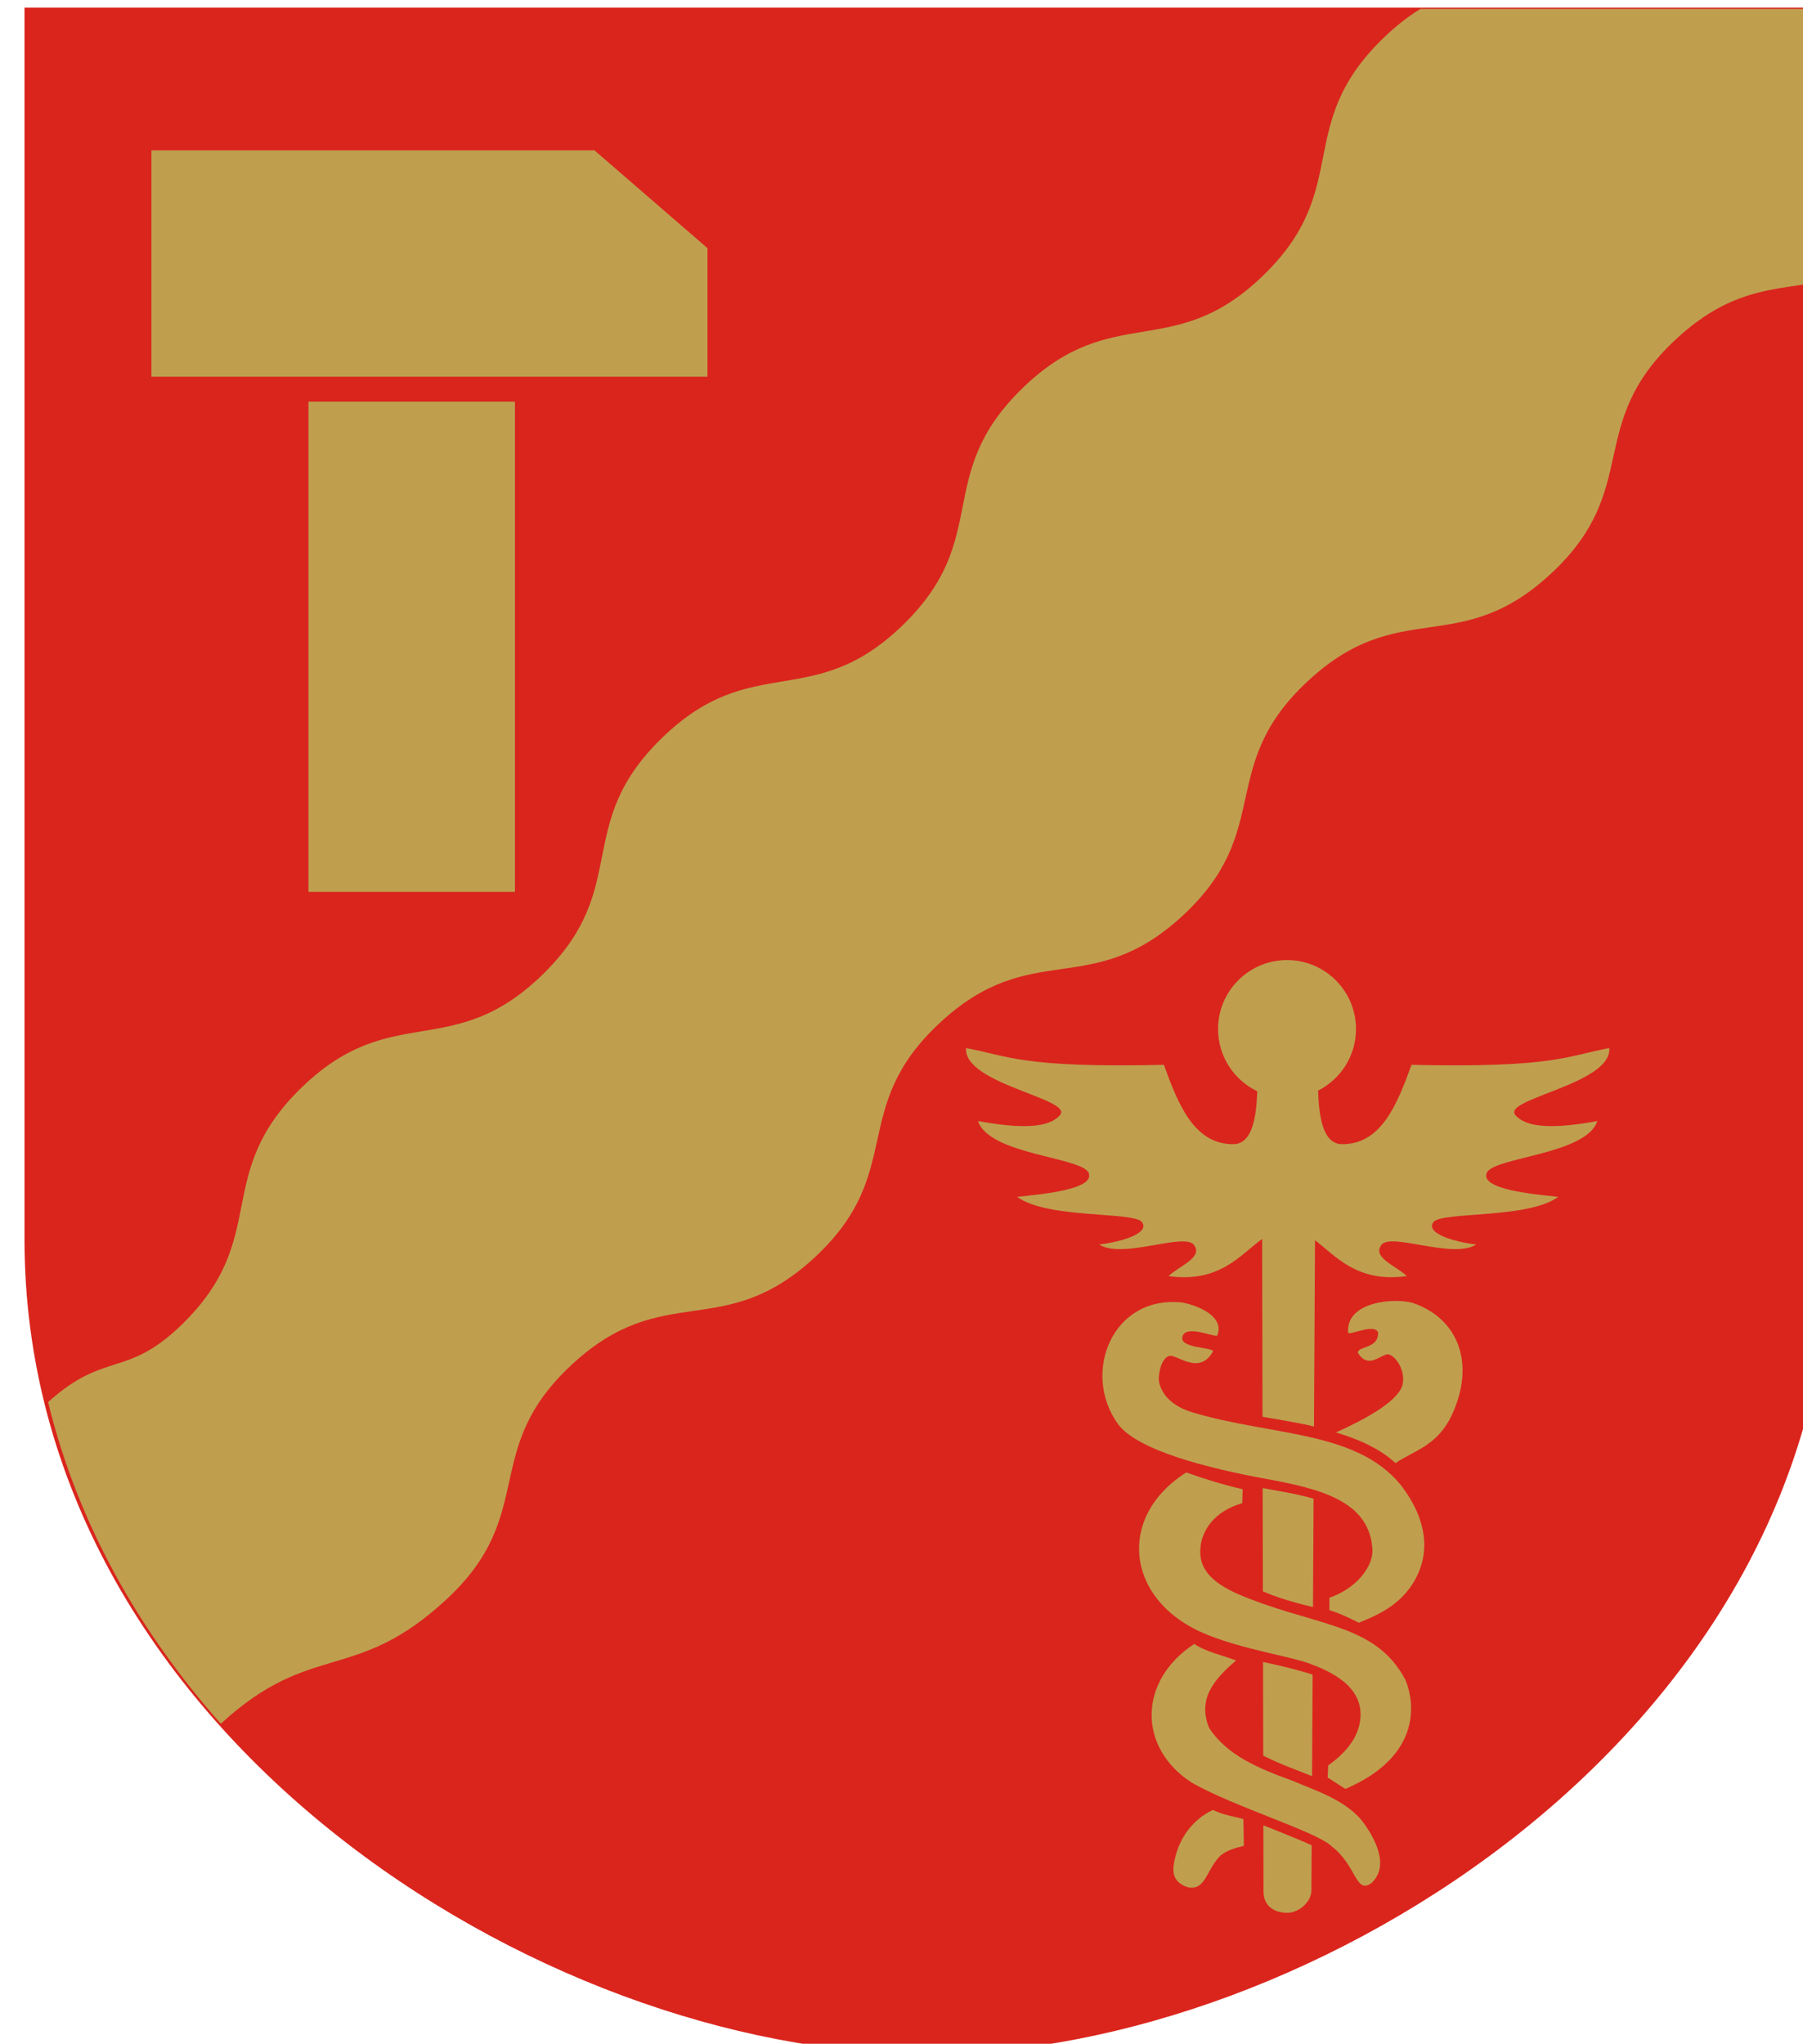 <?xml version="1.0" encoding="UTF-8" standalone="no"?> <svg xmlns:svg="http://www.w3.org/2000/svg" xmlns="http://www.w3.org/2000/svg" version="1.0" width="500" height="566.727" id="svg1901"><defs id="defs1903"><style type="text/css" id="style6"></style></defs><g transform="translate(-98.571,-34.713)" id="layer1" style="opacity:1"><g transform="matrix(0.202,0,0,0.202,-4774.806,-1475.14)" id="g4430"><path d="M 24159.26,7484.944 L 26637.948,7484.944 L 26637.948,9175.717 C 26637.948,9846.806 25928.025,10294.431 25398.604,10294.431 C 24866.157,10294.431 24159.259,9847.693 24159.259,9175.717 L 24159.259,7484.944 L 24159.26,7484.944 z" id="path4432" style="fill:#da251d;fill-opacity:1;stroke:none"></path><g id="g4434"><path d="M 24549.086,8025.929 L 24832.6,8025.929 L 24832.6,8698.873 L 24549.086,8698.873 L 24549.086,8025.929 z" id="path4436" style="fill:#bf9f4e;fill-opacity:1;fill-rule:evenodd;stroke:none;stroke-width:1;stroke-linecap:butt;stroke-linejoin:miter;stroke-miterlimit:4;stroke-dasharray:none;stroke-opacity:1"></path><path d="M 24333.509,7991.693 L 25096.856,7991.693 L 25096.856,7815.166 L 24941.726,7680.898 L 24333.509,7680.898 L 24333.509,7991.693 z" id="path4438" style="fill:#bf9f4e;fill-opacity:1;fill-rule:evenodd;stroke:none;stroke-width:1;stroke-linecap:butt;stroke-linejoin:miter;stroke-miterlimit:4;stroke-dasharray:none;stroke-opacity:1"></path></g><path d="M 25639.688,7361.75 C 25623.62,7371.581 25606.948,7384.388 25589.438,7401.375 C 25467.444,7519.719 25549.349,7603.358 25427.562,7721.5 C 25305.778,7839.642 25224.644,7755.253 25102.781,7873.469 C 24980.92,7991.685 25062.786,8075.358 24941,8193.5 C 24819.214,8311.642 24738.087,8227.25 24616.094,8345.594 C 24494.101,8463.937 24576.004,8547.576 24454.219,8665.719 C 24332.433,8783.861 24251.305,8699.468 24129.312,8817.812 C 24007.319,8936.156 24089.192,9019.826 23967.406,9137.969 C 23892.817,9210.326 23864.25,9172.842 23787.281,9242.219 C 23827.158,9406.374 23910.586,9552.511 24020.438,9676.375 C 24143.497,9563.422 24201.639,9623.13 24325.25,9508.344 C 24449.584,9392.886 24369.549,9307.435 24494.094,9191.781 C 24618.64,9076.127 24697.917,9162.269 24822.25,9046.812 C 24946.584,8931.355 24866.549,8845.935 24991.094,8730.281 C 25115.64,8614.627 25194.886,8700.769 25319.219,8585.312 C 25443.554,8469.855 25363.527,8384.436 25487.938,8268.906 C 25612.348,8153.378 25691.605,8239.52 25815.938,8124.062 C 25940.271,8008.605 25860.237,7923.185 25984.781,7807.531 C 26067.388,7730.822 26130.088,7742.865 26199.219,7726 L 26199.219,7361.75 L 25639.688,7361.75 z" transform="matrix(1.017,0,0,1.017,0,-9.1119403e-2)" id="path4440" style="fill:#bf9f4e;fill-opacity:1;fill-rule:evenodd;stroke:none;stroke-width:1px;stroke-linecap:butt;stroke-linejoin:miter;stroke-opacity:1"></path><g transform="matrix(0.606,0,0,0.606,11910.887,8662.529)" id="g4442" style="fill:#bf9f4e;fill-opacity:1;stroke:none"><path d="M 22686.344,210.938 C 22601.541,210.938 22532.719,279.76 22532.719,364.562 C 22532.719,425.638 22568.405,478.43 22620.062,503.188 C 22617.943,563.335 22608.333,621.062 22566.438,621.062 C 22480.183,621.062 22444.738,534.936 22412.031,444.281 C 22095.523,451.237 22068.005,425.106 21971.375,406.906 C 21965.433,487.312 22211.08,519.991 22180.781,556.062 C 22150.482,592.134 22064.121,581.498 21997.969,569.5 C 22023.277,645.378 22232.083,649.636 22244.75,685.75 C 22257.417,721.864 22141.254,732.415 22085.219,738.344 C 22152.527,788.107 22345.563,770.491 22363.312,794.719 C 22381.06,818.946 22320,838.271 22267.781,844.531 C 22320.326,877.809 22457.409,816.971 22479.031,845.344 C 22500.653,873.716 22444.469,892.98 22422.531,914.875 C 22534.079,930.219 22580.341,869.886 22627.188,834.906 L 22630.938,832.094 L 22631.75,1228.219 C 22650.206,1231.403 22668.672,1234.524 22687.094,1237.844 C 22700.711,1240.297 22714.312,1242.863 22727.844,1245.656 C 22734.056,1246.938 22740.191,1248.486 22746.375,1249.875 L 22748.656,835.062 C 22795.431,870.066 22841.715,930.196 22953.094,914.875 C 22931.157,892.98 22874.972,873.716 22896.594,845.344 C 22918.216,816.971 23055.299,877.809 23107.844,844.531 C 23055.625,838.271 22994.565,818.946 23012.312,794.719 C 23030.06,770.491 23223.098,788.107 23290.406,738.344 C 23234.37,732.415 23118.208,721.864 23130.875,685.75 C 23143.541,649.636 23352.348,645.378 23377.656,569.5 C 23311.502,581.498 23225.143,592.134 23194.844,556.062 C 23164.545,519.991 23410.192,487.312 23404.25,406.906 C 23307.618,425.106 23280.102,451.237 22963.594,444.281 C 22930.887,534.936 22895.442,621.062 22809.188,621.062 C 22767.111,621.062 22757.595,562.835 22755.531,502.406 L 22754.781,502.094 C 22805.259,476.908 22839.968,424.774 22839.969,364.562 C 22839.969,279.76 22771.147,210.938 22686.344,210.938 z" transform="matrix(1.017,0,0,1.017,0,-9.1119403e-2)" id="path4444" style="opacity:1;fill:#bf9f4e;fill-opacity:1;fill-rule:evenodd;stroke:none;stroke-width:0.984;stroke-miterlimit:4;stroke-dasharray:none;stroke-dashoffset:4.5;stroke-opacity:1"></path><path d="M 22741.25,2182.625 C 22738.749,2181.493 22736.873,2180.603 22733.844,2179.281 C 22721.488,2173.889 22705.217,2167.108 22689.031,2160.469 C 22661.181,2149.046 22640.771,2141.008 22633.625,2138.281 L 22633.938,2284.969 C 22633.938,2322.523 22663.5,2333.156 22686.938,2333.156 C 22710.402,2333.156 22740.688,2310.852 22740.688,2282.375 L 22741.25,2182.625 z" transform="matrix(1.017,0,0,1.017,0,-9.1119403e-2)" id="path4446" style="fill:#bf9f4e;fill-opacity:1;fill-rule:evenodd;stroke:none;stroke-width:1px;stroke-linecap:butt;stroke-linejoin:miter;stroke-opacity:1"></path><path d="M 22743.344,1802.656 C 22741.761,1802.097 22740.302,1801.558 22738.5,1800.969 C 22732.362,1798.962 22725.048,1796.805 22717.062,1794.594 C 22709.077,1792.382 22700.441,1790.108 22691.688,1787.906 C 22674.18,1783.504 22656.195,1779.351 22642.094,1776.281 C 22638.426,1775.483 22635.944,1775.01 22632.875,1774.375 L 22633.312,1982.875 C 22634.836,1983.656 22636.352,1984.521 22637.875,1985.281 C 22643.41,1988.045 22648.935,1990.656 22654.469,1993.188 C 22665.538,1998.249 22676.619,2002.92 22687.688,2007.375 C 22698.754,2011.83 22709.807,2016.095 22720.875,2020.375 C 22727.943,2023.108 22735.026,2025.912 22742.094,2028.719 L 22743.344,1802.656 z" transform="matrix(1.017,0,0,1.017,0,-9.1119403e-2)" id="path4448" style="fill:#bf9f4e;fill-opacity:1;fill-rule:evenodd;stroke:none;stroke-width:1.677px;stroke-linecap:butt;stroke-linejoin:miter;stroke-opacity:1"></path><path d="M 22745.469,1410.75 C 22745.071,1410.633 22744.68,1410.491 22744.281,1410.375 C 22738.75,1408.768 22733.214,1407.28 22727.625,1405.875 C 22716.446,1403.066 22705.15,1400.626 22693.812,1398.375 C 22682.475,1396.124 22671.089,1394.062 22659.688,1392.031 C 22650.485,1390.392 22641.281,1388.725 22632.094,1387.031 L 22632.562,1617.062 C 22633.009,1617.255 22633.462,1617.497 22633.906,1617.688 C 22639.916,1620.265 22645.875,1622.66 22651.781,1624.906 C 22657.689,1627.152 22663.523,1629.25 22669.344,1631.219 C 22675.166,1633.187 22680.966,1635.004 22686.719,1636.75 C 22698.225,1640.242 22709.605,1643.354 22720.938,1646.281 C 22728.697,1648.286 22736.424,1650.181 22744.156,1652.094 L 22745.469,1410.75 z" transform="matrix(1.017,0,0,1.017,0,-9.1119403e-2)" id="path4450" style="fill:#bf9f4e;fill-opacity:1;fill-rule:evenodd;stroke:none;stroke-width:1.705px;stroke-linecap:butt;stroke-linejoin:miter;stroke-opacity:1"></path><path d="M 23182.798,1284.459 C 23228.968,1298.353 23280.119,1318.945 23317.835,1354.057 C 23362.047,1323.12 23420.588,1314.715 23453.25,1226.208 C 23492.975,1125.08 23460.348,1027.592 23358.686,991.69 C 23318.112,978.735 23204.478,986.799 23210.411,1059.02 C 23215.666,1064.356 23269.605,1037.21 23278.119,1057.507 C 23280.337,1095.439 23232.582,1088.191 23232.539,1103.843 C 23255.165,1141.815 23283.441,1109.004 23299.3,1107.436 C 23316.543,1107.009 23343.014,1146.24 23332.965,1178.926 C 23320.268,1216.719 23244.285,1256.893 23182.798,1284.459 z" id="path4452" style="fill:#bf9f4e;fill-opacity:1;fill-rule:evenodd;stroke:none;stroke-width:1px;stroke-linecap:butt;stroke-linejoin:miter;stroke-opacity:1"></path><path d="M 22913.86,1065.072 C 22930.991,1022.796 22873.242,997.58 22834.805,990.177 C 22675.547,972.806 22605.736,1150.791 22689.357,1265.901 C 22734.223,1325.915 22896.041,1366.123 23020.833,1388.986 C 23145.064,1411.746 23262.291,1438.718 23265.636,1554.035 C 23264.137,1592.59 23226.788,1638.735 23168.047,1658.93 L 23168.047,1686.921 C 23190.127,1694.019 23210.621,1703.293 23234.646,1715.603 C 23278.183,1697.51 23340.368,1673.011 23371.169,1599.166 C 23376.87,1583.598 23410.785,1507.838 23328.804,1402.474 C 23227.316,1279.528 23037.112,1292.771 22857.878,1239.068 C 22839.647,1233.63 22789.341,1215.549 22781.471,1166.444 C 22781.413,1146.864 22787.075,1119.119 22803.599,1111.597 C 22820.123,1104.074 22872.587,1158.438 22904.404,1100.628 C 22902.43,1090.857 22827.305,1094.506 22835.183,1067.152 C 22843.061,1039.798 22905.449,1068.864 22913.86,1065.072 z" id="path4454" style="fill:#bf9f4e;fill-opacity:1;fill-rule:evenodd;stroke:none;stroke-width:1px;stroke-linecap:butt;stroke-linejoin:miter;stroke-opacity:1"></path><path d="M 22971.571,1413.163 L 22970.501,1444.724 C 22905.242,1463.645 22879.066,1507.915 22875.819,1545.826 C 22872.761,1582.224 22886.812,1616.273 22954.988,1647.998 C 23130.365,1724.965 23270.349,1712.574 23340.139,1844.853 C 23365.312,1905.362 23369.225,2021.623 23204.267,2091.991 L 23164.147,2066.314 L 23165.217,2038.779 C 23214.693,2003.61 23236.068,1966.748 23238.41,1929.75 C 23243.024,1857.237 23168.025,1824.291 23118.678,1806.559 C 23078.154,1792.107 22970.347,1775.065 22889.727,1742.146 C 22706.257,1667.6 22684.117,1476.053 22843.723,1375.183 C 22885.875,1390.164 22928.412,1403.219 22971.571,1413.163 z" id="path4456" style="fill:#bf9f4e;fill-opacity:1;fill-rule:evenodd;stroke:none;stroke-width:1px;stroke-linecap:butt;stroke-linejoin:miter;stroke-opacity:1"></path><path d="M 22956.593,1800.988 C 22924.413,1788.919 22886.492,1780.677 22861.91,1763.543 C 22734.594,1846.829 22733.845,1997.935 22854.956,2077.013 C 22949.666,2131.996 23140.288,2189.113 23172.973,2221.979 C 23229.798,2265.099 23226.753,2330.757 23262.841,2305.696 C 23306.148,2265.983 23270.326,2201.446 23240.642,2162.602 C 23200.609,2115.488 23135.8,2095.629 23083.907,2073.268 C 23008.063,2046.071 22935.648,2015.579 22895.611,1953.979 C 22868.08,1887.351 22908.199,1842.502 22956.593,1800.988 z" id="path4458" style="fill:#bf9f4e;fill-opacity:1;fill-rule:evenodd;stroke:none;stroke-width:1px;stroke-linecap:butt;stroke-linejoin:miter;stroke-opacity:1"></path><path d="M 22974.246,2220.91 L 22973.176,2160.462 C 22950.177,2153.513 22930.017,2152.244 22904.17,2139.6 C 22857.508,2161.667 22823.101,2206.296 22814.836,2267.449 C 22813.942,2279.086 22813.043,2302.62 22844.792,2313.988 C 22887.687,2325.472 22888.308,2275.529 22921.288,2242.842 C 22939.938,2228.548 22956.957,2225.677 22974.246,2220.91 z" id="path4460" style="fill:#bf9f4e;fill-opacity:1;fill-rule:evenodd;stroke:none;stroke-width:1px;stroke-linecap:butt;stroke-linejoin:miter;stroke-opacity:1"></path></g></g></g></svg> 